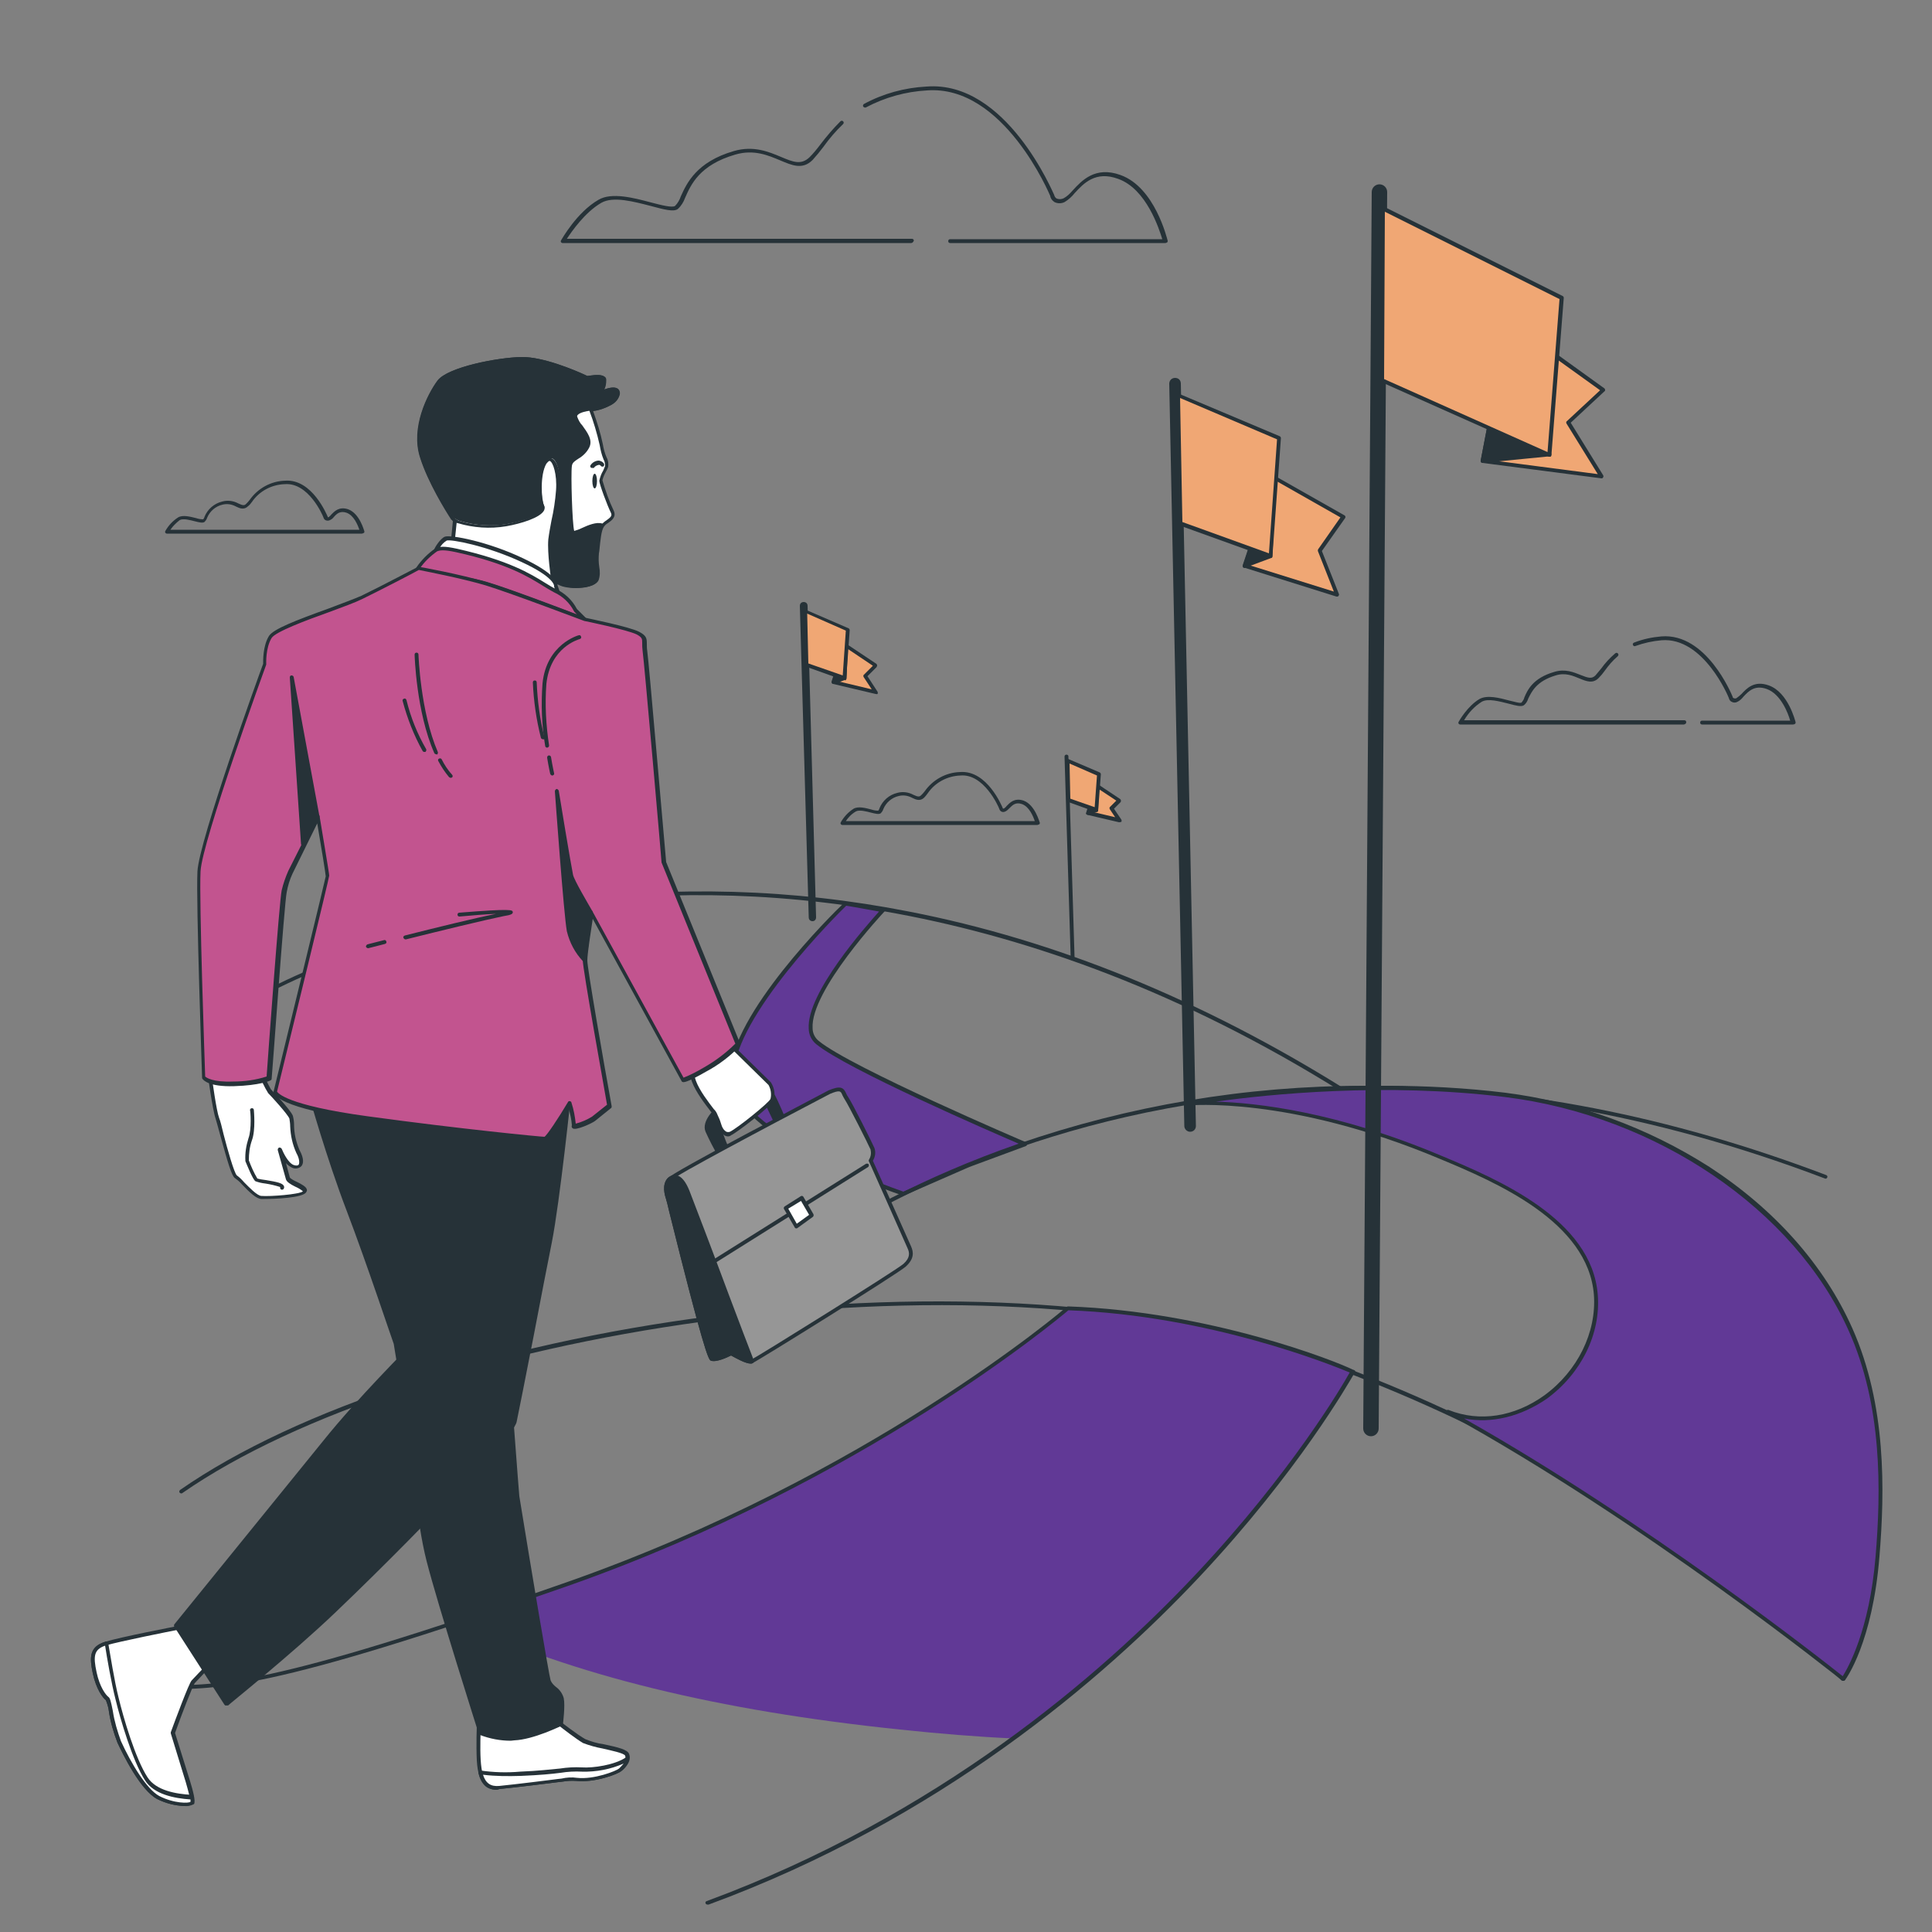 <?xml version="1.0" encoding="UTF-8"?>
<!-- Generator: Adobe Illustrator 25.0.0, SVG Export Plug-In . SVG Version: 6.00 Build 0)  -->
<svg xmlns="http://www.w3.org/2000/svg" xmlns:xlink="http://www.w3.org/1999/xlink" version="1.1" id="Layer_1" x="0px" y="0px" viewBox="0 0 500 500" style="enable-background:new 0 0 500 500;" xml:space="preserve">
<rect x="0" y="0" width="500" height="500" fill="#808080" stroke="none"/>
<style type="text/css">
	.st0{fill:#263238;}
	.st1{fill:#613996;}
	.st2{fill:#F0A774;}
	.st3{fill:#FFFFFF;}
	.st4{fill:#C2548F;}
	.st5{fill:#969696;}
</style>
<g id="freepik--Floor--inject-2">
	<path class="st0" d="M347.6,282.7c-0.1,0-0.2,0-0.3-0.1c-83-51.9-156.2-55-203-48.4c-50.8,7.1-82.3,26.8-82.6,27   c-0.2,0.1-0.5,0.1-0.7-0.1c0,0,0,0,0,0c-0.1-0.2-0.1-0.5,0.2-0.7c0.3-0.2,32-20,83-27.1c30.3-4.2,61-3.3,91,2.6   c38.1,7.4,76,22.9,112.8,45.9c0.2,0.1,0.3,0.4,0.2,0.7c0,0,0,0,0,0C348,282.7,347.8,282.8,347.6,282.7z"></path>
	<path class="st1" d="M211.5,269.8c-8.6-7.1,17-34.3,17-34.3c-11.2-2-9.7-1.6-9.7-1.6S189.7,262,189.4,278s44.4,30.9,44.4,30.9   l16.8-7.4l14.6-5.4C265.2,296.1,220.1,276.8,211.5,269.8z"></path>
	<path class="st0" d="M233.8,309.4h-0.2c-1.8-0.6-45-15.2-44.7-31.4c0.3-15.5,26.5-41.5,29.4-44.2c0.1-0.2,0.1-0.3,0.7-0.3l0,0   c1,0,3.4,0.5,9.6,1.6c0.3,0.1,0.4,0.3,0.4,0.6c0,0.1-0.1,0.2-0.1,0.2c-0.2,0.2-19.2,20.5-18.6,30.2c0,1.3,0.6,2.5,1.6,3.3   c8.4,6.9,53.1,26,53.6,26.2c0.2,0.1,0.3,0.3,0.3,0.5c0,0.2-0.1,0.4-0.3,0.5l-14.6,5.4l-16.7,7.3   C233.9,309.4,233.8,309.4,233.8,309.4z M219,234.4c-2.2,2.1-28.8,28.6-29.1,43.6s40.8,29.3,43.9,30.4l16.6-7.3l13.5-5   c-7.2-3.1-44.8-19.4-52.7-25.9c-1.2-1-1.9-2.5-1.9-4c-0.6-9.2,14.9-26.6,18.2-30.3C221.5,234.8,219.6,234.5,219,234.4L219,234.4z"></path>
	<path class="st0" d="M187.6,339.6c-0.1,0-0.3-0.1-0.4-0.1c-0.2-0.2-0.2-0.5,0-0.7c0,0,0,0,0,0c0.3-0.2,27.5-25.8,76.1-42.7   c28.9-10,59.2-15.1,89.8-15.1h0.7c38.6,0,78.5,7.8,118.8,23.1c0.3,0.1,0.4,0.4,0.3,0.6c-0.1,0.3-0.4,0.4-0.6,0.3   c-91.5-34.8-163.9-23.5-208.6-8c-48.4,16.9-75.5,42.3-75.8,42.5C187.9,339.6,187.8,339.6,187.6,339.6z"></path>
	<path class="st0" d="M477,435c-0.1,0-0.3-0.1-0.4-0.1c-0.5-0.5-52.4-53.4-137.4-83.1c-89.3-31.1-232.8-6.5-292,34.6   c-0.2,0.2-0.5,0.1-0.7-0.1c-0.2-0.2-0.1-0.5,0.1-0.7c30.2-21,81.6-37.8,137.6-45c58.6-7.5,115.2-3.8,155.4,10.2   c85.3,29.8,137.2,82.8,137.8,83.4c0.2,0.2,0.2,0.5,0,0.7c0,0,0,0,0,0C477.3,435,477.1,435,477,435z"></path>
	<path class="st1" d="M146.6,410c-10.5,3.7-19.7,6.9-28,9.6c29.6,13.9,67.1,23.1,114.3,28c10.4,1.1,20.2,1.9,29.3,2.3   c60.2-44,87.8-95,87.8-95c2,0.7-33.5-15-73.7-16.4C276.2,338.6,226,382.1,146.6,410z"></path>
	<path class="st0" d="M183.1,492.9c-0.2,0-0.4-0.1-0.5-0.3c-0.1-0.3,0-0.5,0.3-0.6c0,0,0,0,0,0c59.6-22,101.7-58.1,126.6-84.6   s37.9-48.8,39.8-52.2c-4.3-1.8-36.3-14.8-72.8-16.1c-3.1,2.6-53.2,44.5-129.7,71.4c-77.8,27.3-90.9,27-107.4,26.5   c-2.2-0.1-4.5-0.1-6.9-0.1c-0.3,0-0.5-0.2-0.5-0.5s0.2-0.5,0.5-0.5c2.5,0,4.8,0.1,7,0.1c16.5,0.5,29.5,0.8,107.1-26.5   c78.4-27.5,129-70.9,129.5-71.3c0.1-0.1,0.2-0.1,0.4-0.1c36.6,1.3,69.1,14.1,73.7,16.4h0.1l0,0c0.2,0.1,0.4,0.2,0.4,0.3   c0.1,0.2,0,0.4-0.1,0.5c0,0-0.1,0.1-0.1,0.1c-1.4,2.4-14.4,25.3-40.1,52.7c-24.9,26.5-67.2,62.8-127,84.8L183.1,492.9z"></path>
	<path class="st1" d="M374.7,365.3c18.7,7.6,39.8-10.8,38.3-30.4c-1.5-19-25.2-29.3-40.2-35.6c-39.6-16.6-65.5-13.8-65.5-13.8   s40.2-7.5,82.1-2.3c36.3,4.5,74.1,26.4,89.4,60.7c8.3,18.4,8.6,38.9,7,58.7c-1.8,22.4-8.8,31.7-8.8,31.7S426.4,393.8,374.7,365.3z"></path>
	<path class="st0" d="M477,435c-0.1,0-0.2,0-0.3-0.1c-0.5-0.4-51.1-41-102.2-69.1c-0.2-0.1-0.3-0.4-0.2-0.7c0.1-0.2,0.4-0.3,0.6-0.2   c8,3.2,17,1.8,24.8-3.8c8.6-6.3,13.5-16.3,12.8-26c-1.5-19-25.5-29.2-39.9-35.2c-39-16.4-65-13.8-65.2-13.8c-0.3,0-0.5-0.2-0.5-0.4   c0-0.3,0.1-0.5,0.4-0.6c0.4-0.1,40.8-7.4,82.3-2.3c18.8,2.4,36.8,9,52.8,19.2c16.9,11,29.7,25.4,37,41.8c8.8,19.8,8.4,41.9,7,59   c-1.8,22.3-8.6,31.6-8.9,32C477.3,434.9,477.1,434.9,477,435L477,435z M378.9,367.1c47.3,26.7,93.1,62.8,98,66.7   c1.3-2.1,6.9-11.7,8.5-31c1.4-17,1.8-39-7-58.5c-14-31.3-49.8-55.6-89-60.4c-30.9-3.8-61.2-0.7-74.7,1.2c10.4,0.3,31.3,2.6,58.3,14   c14.6,6.1,39,16.4,40.5,36c0.8,10.1-4.3,20.4-13.2,26.9C393.6,366.6,386,368.5,378.9,367.1L378.9,367.1z"></path>
</g>
<g id="freepik--Flags--inject-2">
	<path class="st0" d="M308,292.9c-0.8,0-1.5-0.7-1.5-1.5l-3.9-192.1c0-0.8,0.6-1.5,1.5-1.5s1.5,0.6,1.5,1.5l3.9,192.1   C309.5,292.2,308.9,292.9,308,292.9C308,292.9,308,292.9,308,292.9L308,292.9z"></path>
	<polygon class="st2" points="329.7,123.7 347.6,133.9 341.5,142.6 346,153.9 322.1,146.4  "></polygon>
	<path class="st0" d="M346,154.4c0,0-0.1,0-0.1,0l-23.9-7.5c-0.1,0-0.2-0.1-0.3-0.2c-0.1-0.1-0.1-0.3,0-0.4l7.6-22.8   c0-0.1,0.2-0.3,0.3-0.3c0.1-0.1,0.3-0.1,0.4,0l18,10.2c0.1,0.1,0.2,0.2,0.2,0.3c0,0.1,0,0.3-0.1,0.4l-6,8.5l4.4,11.1   c0.1,0.2,0,0.4-0.1,0.5C346.3,154.4,346.2,154.4,346,154.4z M322.8,146.1l22.4,7l-4.1-10.4c-0.1-0.2,0-0.3,0-0.5l5.8-8.3l-16.9-9.6   L322.8,146.1z"></path>
	<polygon class="st0" points="328.8,143.9 322.1,146.4 329.7,123.7  "></polygon>
	<path class="st0" d="M322.1,147c-0.3,0-0.5-0.2-0.5-0.5c0-0.1,0-0.1,0-0.2l7.6-22.8c0-0.3,0.3-0.5,0.6-0.4c0.3,0,0.5,0.3,0.4,0.6   l0,0l-0.9,20.3c0,0.2-0.1,0.4-0.3,0.4l-6.7,2.5C322.2,147,322.2,147,322.1,147z M329,127.2l-6.1,18.4l5.4-2L329,127.2z    M328.8,143.9L328.8,143.9z"></path>
	<polygon class="st2" points="304.9,102.4 331,113.5 328.8,143.9 305.5,135.5  "></polygon>
	<path class="st0" d="M328.8,144.4h-0.2l-23.3-8.4c-0.2-0.1-0.3-0.3-0.3-0.5l-0.6-33.2c0-0.2,0.1-0.3,0.2-0.4c0.1-0.1,0.3-0.1,0.5,0   l26.1,11c0.2,0.1,0.3,0.3,0.3,0.5l-2.2,30.5c0,0.2-0.1,0.3-0.2,0.4C329,144.4,328.9,144.4,328.8,144.4z M306,135.1l22.4,8.1   l2.1-29.5l-25.1-10.7L306,135.1z"></path>
	<path class="st0" d="M210.3,238.4c-0.6,0-1-0.4-1-1l-2.3-80.6c0-0.6,0.4-1,1-1s1,0.4,1,1l2.2,80.6   C211.2,238,210.8,238.4,210.3,238.4L210.3,238.4z"></path>
	<polygon class="st2" points="218.8,166.9 226.6,172.1 223.9,174.9 226.7,179.1 215.7,176.5  "></polygon>
	<path class="st0" d="M226.7,179.6h-0.1l-11-2.6c-0.3-0.1-0.4-0.3-0.4-0.6c0,0,0,0,0,0l3.1-9.6c0-0.1,0.2-0.3,0.3-0.3   c0.1,0,0.3,0,0.4,0.1l7.8,5.2c0.2,0.2,0.3,0.5,0.1,0.7c0,0,0,0,0,0.1l-2.4,2.4l2.6,4c0.1,0.2,0.1,0.4,0,0.6   C227,179.6,226.9,179.7,226.7,179.6z M216.4,176.2l9.2,2.2l-2.1-3.2c-0.1-0.2-0.1-0.5,0.1-0.6l2.3-2.3l-6.7-4.5L216.4,176.2z"></path>
	<polygon class="st0" points="218.5,175.5 215.7,176.5 218.8,166.9  "></polygon>
	<path class="st0" d="M215.7,177c-0.1,0-0.2,0-0.3-0.1c-0.1-0.1-0.2-0.3-0.1-0.5l3.1-9.6c0.1-0.2,0.3-0.4,0.6-0.3   c0.2,0,0.4,0.3,0.4,0.5l-0.3,8.5c0,0.2-0.1,0.4-0.3,0.4l-2.8,1.1C215.9,177,215.8,177,215.7,177z M218.2,170.5l-1.7,5.2l1.5-0.6   L218.2,170.5z M218.5,175.5L218.5,175.5z"></path>
	<polygon class="st2" points="208.4,158.1 219.4,162.9 218.5,175.5 208.7,172  "></polygon>
	<path class="st0" d="M218.5,176c-0.1,0-0.1,0-0.2,0l-9.8-3.5c-0.2-0.1-0.3-0.2-0.3-0.4l-0.4-13.9c0-0.2,0.1-0.3,0.2-0.4   c0.1-0.1,0.3-0.1,0.5,0l11.1,4.8c0.2,0.1,0.3,0.3,0.3,0.5l-0.9,12.6c0,0.2-0.1,0.3-0.2,0.4C218.7,176,218.6,176,218.5,176z    M209.2,171.7l8.9,3.1l0.8-11.6l-10-4.4L209.2,171.7z"></path>
	<path class="st0" d="M277.6,248.6c-0.3,0-0.5-0.2-0.5-0.5l-1.6-52.3c0-0.3,0.2-0.5,0.5-0.5c0.3,0,0.5,0.2,0.5,0.4c0,0,0,0,0,0   l1.6,52.3C278.1,248.4,277.9,248.6,277.6,248.6C277.6,248.6,277.6,248.6,277.6,248.6L277.6,248.6z"></path>
	<polygon class="st2" points="283.9,203.3 289.6,207.1 287.6,209.1 289.7,212.3 281.6,210.4  "></polygon>
	<path class="st0" d="M289.7,212.8h-0.1l-8.1-1.9c-0.1,0-0.2-0.1-0.3-0.2c-0.1-0.1-0.1-0.3,0-0.4l2.3-7.1c0.1-0.2,0.2-0.3,0.3-0.3   c0.1,0,0.3,0,0.4,0.1l5.7,3.8c0.1,0.1,0.2,0.2,0.2,0.4c0,0.1,0,0.3-0.1,0.4l-1.7,1.7l1.9,2.8c0.1,0.2,0.1,0.4,0,0.6   C290.1,212.7,289.9,212.8,289.7,212.8z M282.3,210l6.3,1.5l-1.4-2.1c-0.1-0.2-0.1-0.5,0.1-0.6l1.6-1.6l-4.7-3.1L282.3,210z"></path>
	<polygon class="st2" points="283.7,209.6 281.6,210.4 283.9,203.3  "></polygon>
	<path class="st0" d="M281.6,210.9c-0.1,0-0.3-0.1-0.4-0.1c-0.1-0.1-0.2-0.3-0.1-0.5l2.3-7.1c0-0.3,0.3-0.5,0.6-0.4   c0.3,0,0.5,0.3,0.4,0.6l0,0l-0.2,6.3c0,0.2-0.1,0.4-0.3,0.4l-2.1,0.8L281.6,210.9z M283.7,209.6L283.7,209.6z M283.3,206.9   l-0.9,2.6l0.8-0.3L283.3,206.9z"></path>
	<polygon class="st2" points="276.2,196.8 284.4,200.3 283.7,209.6 276.5,207  "></polygon>
	<path class="st0" d="M283.7,210.1h-0.2l-7.2-2.6c-0.2-0.1-0.3-0.3-0.3-0.5l-0.3-10.2c0-0.2,0.1-0.3,0.2-0.4c0.1-0.1,0.3-0.1,0.5,0   l8.2,3.5c0.2,0.1,0.3,0.3,0.3,0.5l-0.7,9.3c0,0.2-0.1,0.3-0.2,0.4C283.9,210.1,283.8,210.1,283.7,210.1z M277,206.7l6.3,2.2   l0.6-8.2l-7.1-3.1L277,206.7z"></path>
	<path class="st0" d="M354.8,371.7L354.8,371.7c-1.1,0-2-0.9-2-2l2.2-320c0-1.1,0.9-2,2-2l0,0c1.1,0,2,0.9,2,2l-2.2,320   C356.8,370.8,355.9,371.7,354.8,371.7z"></path>
	<polygon class="st2" points="390.6,83.4 414.9,100.9 405.8,109.3 414.5,123.3 383.7,119.3  "></polygon>
	<path class="st0" d="M414.5,123.8L414.5,123.8l-30.9-4c-0.1,0-0.3-0.1-0.3-0.2c-0.1-0.1-0.1-0.3-0.1-0.4l6.9-35.9   c0-0.2,0.2-0.3,0.3-0.4c0.2-0.1,0.3,0,0.5,0.1l24.3,17.5c0.1,0.1,0.2,0.2,0.2,0.4c0,0.2,0,0.3-0.2,0.4l-8.7,8.1l8.4,13.6   c0.1,0.2,0.1,0.4,0,0.5C414.8,123.7,414.7,123.8,414.5,123.8z M384.3,118.9l29.2,3.8l-8.1-13.1c-0.1-0.2-0.1-0.5,0.1-0.6l8.6-8   l-23.1-16.6L384.3,118.9z"></path>
	<polygon class="st0" points="401,117.7 383.7,119.3 390.6,83.4  "></polygon>
	<path class="st0" d="M383.7,119.8c-0.1,0-0.3-0.1-0.4-0.2c-0.1-0.1-0.1-0.3-0.1-0.4l6.9-35.9c0-0.2,0.2-0.4,0.5-0.4   c0.2,0,0.4,0.1,0.5,0.3l10.4,34.3c0,0.1,0,0.3-0.1,0.4c-0.1,0.1-0.2,0.2-0.4,0.2L383.7,119.8L383.7,119.8z M390.7,85.5l-6.4,33.2   l16-1.5L390.7,85.5z"></path>
	<polygon class="st2" points="358,53.9 404.2,77.1 401,117.7 357.7,98.5  "></polygon>
	<path class="st0" d="M401,118.2c-0.1,0-0.1,0-0.2,0l-43.3-19.3c-0.2-0.1-0.3-0.3-0.3-0.5l0.3-44.5c0-0.2,0.1-0.3,0.2-0.4   c0.1-0.1,0.3-0.1,0.5,0l46.2,23.1c0.2,0.1,0.3,0.3,0.3,0.5l-3.2,40.7c0,0.2-0.1,0.3-0.2,0.4C401.1,118.2,401.1,118.2,401,118.2z    M358.2,98.1l42.3,18.9l3.1-39.6l-45.2-22.6L358.2,98.1z"></path>
</g>
<g id="freepik--Clouds--inject-2">
	<path class="st0" d="M235.8,62.9h-90.2c-0.2,0-0.3-0.1-0.4-0.2c-0.1-0.2-0.1-0.3,0-0.5c0.2-0.3,4.1-7.3,9.7-10.5   c3.4-2,9.1-0.5,13.6,0.7c2.7,0.7,5.4,1.4,6.2,0.9c0.7-0.7,1.2-1.6,1.5-2.5c1.5-3.3,4-8.9,13.7-11.7c5.1-1.5,9.1,0.2,12.2,1.5   s5.2,2.2,7.4,0.1c1-1,1.9-2.1,2.8-3.3c1.6-2.1,3.3-4.1,5.2-6c0.2-0.2,0.5-0.2,0.7,0c0.2,0.2,0.2,0.5,0,0.7   c-1.9,1.8-3.6,3.8-5.1,5.9c-0.9,1.2-1.8,2.3-2.8,3.4c-2.6,2.6-5.3,1.4-8.4,0.1s-6.8-2.9-11.6-1.5c-9.3,2.7-11.5,7.8-13,11.2   c-0.4,1.1-1,2.1-1.9,2.9c-1.1,0.8-3.6,0.1-7-0.8c-4.3-1.1-9.7-2.6-12.8-0.8c-4.3,2.5-7.7,7.5-8.9,9.3h89.3c0.3,0,0.5,0.2,0.5,0.5   C236.3,62.7,236.1,62.9,235.8,62.9C235.8,62.9,235.8,62.9,235.8,62.9z"></path>
	<path class="st0" d="M301.5,62.9h-55.6c-0.3,0-0.5-0.2-0.5-0.5s0.2-0.5,0.5-0.5h54.9c-0.8-2.6-4.1-13-11.4-15.6   c-5.9-2.2-9,1.2-11.3,3.7c-0.7,0.9-1.6,1.7-2.6,2.3c-0.8,0.4-1.8,0.4-2.6,0c-0.6-0.4-1-0.9-1.1-1.6c-0.1-0.2-12-28.8-31.9-27.3   c-5.5,0.3-10.9,1.8-15.8,4.4c-0.2,0.1-0.5,0-0.7-0.2c-0.1-0.2-0.1-0.5,0.2-0.7c0,0,0,0,0,0c5-2.7,10.5-4.2,16.2-4.5   c20.7-1.6,32.8,27.7,33,28c0.1,0.4,0.3,0.8,0.7,1c0.6,0.2,1.2,0.2,1.8-0.1c0.9-0.5,1.6-1.2,2.3-2c2.3-2.5,5.8-6.4,12.4-4   c8.9,3.2,12,16.4,12.2,17c0,0.1,0,0.3-0.1,0.4C301.8,62.9,301.7,62.9,301.5,62.9z"></path>
	<path class="st0" d="M435.8,187.5h-57.9c-0.2,0-0.3-0.1-0.4-0.2c-0.1-0.2-0.1-0.3,0-0.5c0.1-0.2,2.3-4.1,5.4-5.9   c2-1.1,5.1-0.3,7.7,0.4c1.3,0.3,2.9,0.8,3.2,0.5c0.3-0.4,0.6-0.8,0.7-1.3c0.8-1.9,2.2-5,7.7-6.6c2.9-0.9,5.1,0.1,6.9,0.8   s2.8,1.1,3.8,0.1c0.5-0.6,1-1.2,1.5-1.8c1-1.4,2.2-2.7,3.6-3.9c0.2-0.2,0.5-0.2,0.7,0c0.2,0.2,0.2,0.5,0,0.7c0,0,0,0,0,0   c-1.3,1.1-2.4,2.4-3.4,3.8c-0.5,0.7-1,1.3-1.6,1.9c-1.5,1.5-3.2,0.8-4.9,0.1s-3.7-1.6-6.2-0.8c-5,1.5-6.2,4.2-7.1,6   c-0.2,0.7-0.6,1.3-1.1,1.7c-0.7,0.5-2.1,0.1-4-0.4c-2.4-0.6-5.3-1.4-6.9-0.5c-1.9,1.2-3.4,2.8-4.6,4.8h57c0.3,0,0.5,0.2,0.5,0.5   S436.2,187.4,435.8,187.5L435.8,187.5z"></path>
	<path class="st0" d="M464,187.5h-23.5c-0.3,0-0.5-0.2-0.5-0.5s0.2-0.5,0.5-0.5h22.8c-0.5-1.8-2.4-6.9-6.1-8.2c-3.1-1.1-4.7,0.6-6,2   c-0.4,0.5-0.9,1-1.5,1.3c-0.5,0.3-1.1,0.3-1.6,0c-0.4-0.2-0.6-0.6-0.7-1c0-0.1-6.5-15.8-17.4-14.9c-2.3,0.2-4.6,0.7-6.8,1.5   c-0.2,0.1-0.5,0-0.6-0.3c0,0,0,0,0,0c-0.1-0.2,0-0.5,0.3-0.6c0,0,0,0,0,0c2.3-0.9,4.7-1.4,7.1-1.6c11.6-0.9,18.1,14.9,18.4,15.6   c0,0.2,0.1,0.3,0.3,0.4c0.3,0.1,0.6,0.1,0.8-0.1c0.4-0.3,0.8-0.6,1.2-1c1.3-1.4,3.3-3.6,7.1-2.2c5,1.8,6.8,9.2,6.9,9.5   c0,0.1,0,0.3-0.1,0.4C464.3,187.5,464.1,187.5,464,187.5z"></path>
	<path class="st0" d="M268.5,213.5H218c-0.2,0-0.3-0.1-0.4-0.2c-0.1-0.2-0.1-0.3,0-0.5c0.8-1.4,1.9-2.6,3.3-3.5   c1.2-0.7,3.1-0.2,4.6,0.2c0.6,0.2,1.2,0.3,1.8,0.3c0.1-0.2,0.3-0.4,0.3-0.6c0.8-2,2.5-3.5,4.6-4c1.4-0.4,2.9-0.2,4.2,0.5   c1.1,0.5,1.5,0.6,2,0.1c0.3-0.3,0.6-0.6,0.9-1c2.1-3,5.5-4.9,9.2-5c7-0.5,10.8,8.9,11,9.3v0.1c0.1,0.1,0.2,0.1,0.4,0   c0.2-0.2,0.4-0.3,0.6-0.6c0.8-0.8,2-2.2,4.4-1.4c3,1.1,4.1,5.6,4.2,5.7c0,0.2,0,0.3-0.1,0.4C268.7,213.4,268.6,213.5,268.5,213.5z    M218.9,212.5h48.9c-0.4-1.2-1.4-3.7-3.3-4.4c-1.7-0.6-2.5,0.3-3.3,1.1c-0.3,0.3-0.6,0.6-1,0.8c-0.4,0.2-0.8,0.2-1.1,0   c-0.3-0.2-0.4-0.4-0.5-0.7c-0.2-0.6-4-9.1-10-8.6c-3.4,0.1-6.6,1.8-8.5,4.6c-0.3,0.4-0.6,0.8-0.9,1.1c-1,1-2.1,0.6-3.1,0.1   c-1.1-0.6-2.3-0.8-3.5-0.5c-1.8,0.4-3.3,1.7-4,3.4c-0.1,0.4-0.4,0.8-0.7,1.1c-0.5,0.3-1.3,0.1-2.5-0.2s-3-0.8-3.9-0.3   C220.3,210.7,219.5,211.6,218.9,212.5z"></path>
	<path class="st0" d="M93.7,138.1H43.2c-0.2,0-0.3-0.1-0.4-0.2c-0.1-0.2-0.1-0.3,0-0.5c0.8-1.4,1.9-2.6,3.3-3.5   c1.2-0.7,3.1-0.2,4.7,0.2c0.6,0.2,1.2,0.3,1.8,0.3c0.1-0.2,0.3-0.4,0.3-0.6c0.8-2,2.5-3.5,4.6-4c1.4-0.4,2.9-0.2,4.2,0.5   c1.1,0.5,1.5,0.6,2,0.1c0.3-0.3,0.6-0.6,0.9-1c2.1-3,5.5-4.9,9.2-5c7-0.5,10.8,8.9,11,9.3c0,0,0,0.1,0,0.1c0.1,0.1,0.2,0.1,0.3,0   c0.2-0.2,0.4-0.3,0.6-0.6c0.8-0.8,2-2.2,4.4-1.4c3,1.1,4.1,5.5,4.2,5.7c0,0.2,0,0.3-0.1,0.4C93.9,138,93.8,138.1,93.7,138.1z    M44.1,137.1H93c-0.4-1.2-1.4-3.7-3.3-4.4c-1.7-0.6-2.6,0.3-3.3,1.1c-0.3,0.4-0.6,0.6-1,0.8c-0.4,0.2-0.8,0.2-1.2,0   c-0.3-0.2-0.4-0.4-0.5-0.7c-0.2-0.6-3.9-9.1-10-8.6c-3.4,0.1-6.6,1.8-8.5,4.6c-0.3,0.4-0.6,0.8-1,1.1c-1,1-2.1,0.6-3.1,0.1   c-1.1-0.6-2.3-0.8-3.5-0.5c-1.8,0.4-3.3,1.7-4,3.4c-0.1,0.4-0.4,0.8-0.7,1.1c-0.5,0.3-1.3,0.1-2.5-0.2s-3-0.8-3.9-0.3   C45.5,135.4,44.7,136.2,44.1,137.1z"></path>
</g>
<g id="freepik--Character--inject-2">
	<path class="st3" d="M152.8,106c1.1,3,2.1,6,2.7,9.1c0.4,3.1,1.7,4.8,1.4,5.7s-1.5,3-1.5,3.7c0.8,2.7,1.8,5.4,2.9,8   c0.9,1.9-1.7,2.5-2.5,3.6s-1,3.8-1.4,7.1s0.7,5.1-0.1,6.9s-5.9,1.9-8.1,1.4c-1.2-0.3-2.3-0.8-3.2-1.6l-0.7,2.9   c-3.4-2.6-7-4.8-10.8-6.6c-4.7-1.9-9.6-3.5-14.5-4.8l0.6-6.4c0,0-6.1-9-8.4-16.6s1.9-16.1,4.4-19.4s15-5.8,21.3-5.9   s16.6,4.8,17,4.9s4.3-0.9,4.4,0.6c0,1.2-0.4,2.4-0.9,3.4c0,0,4.9-2.3,4.4,0.3S153.8,106.3,152.8,106z"></path>
	<path class="st0" d="M142.4,153.1c-0.1,0-0.2,0-0.3-0.1c-3.3-2.6-6.9-4.8-10.7-6.6c-4.7-1.9-9.5-3.5-14.4-4.8   c-0.2-0.1-0.4-0.3-0.4-0.5l0.6-6.2c-0.8-1.2-6.2-9.5-8.4-16.5c-2.5-7.7,1.9-16.4,4.5-19.9s15.6-6,21.7-6.1   c5.5-0.1,13.8,3.4,16.4,4.6c0.4,0.2,0.6,0.3,0.7,0.3l0.7-0.1c1.5-0.2,2.9-0.3,3.7,0.3c0.3,0.2,0.4,0.5,0.4,0.8   c0,0.9-0.1,1.7-0.5,2.5c1.1-0.4,2.7-0.8,3.5-0.2c0.5,0.4,0.6,1,0.5,1.5c-0.3,1.2-1.1,2.1-2.2,2.7c-1.5,0.8-3.1,1.4-4.7,1.6   c1,2.8,1.9,5.6,2.5,8.5c0.2,1.2,0.5,2.4,1,3.5c0.4,0.7,0.5,1.6,0.4,2.4c-0.1,0.3-0.3,0.8-0.6,1.3c-0.4,0.7-0.7,1.4-0.9,2.2   c0.8,2.7,1.7,5.3,2.9,7.8c0.8,1.7-0.5,2.6-1.5,3.3c-0.4,0.2-0.7,0.5-1,0.9c-0.7,1-0.9,3.4-1.2,6.3l-0.1,0.6   c-0.1,1.2-0.1,2.4,0.1,3.6c0.2,1.1,0.2,2.3-0.2,3.4c-1,2.1-6.6,2.2-8.7,1.6c-1-0.2-1.9-0.7-2.8-1.2l-0.5,2.1c0,0.2-0.2,0.3-0.3,0.4   C142.5,153.1,142.5,153.1,142.4,153.1z M117.6,140.9c4.8,1.3,9.5,2.9,14.2,4.7c3.7,1.7,7.1,3.8,10.3,6.2l0.5-2.1   c0-0.2,0.2-0.3,0.4-0.4c0.2,0,0.4,0,0.5,0.1c0.9,0.7,1.9,1.2,3,1.5c2.2,0.6,6.9,0.2,7.5-1.1c0.3-0.9,0.4-1.9,0.2-2.8   c-0.2-1.3-0.2-2.6-0.1-3.9l0.1-0.6c0.3-3.2,0.6-5.6,1.4-6.7c0.4-0.4,0.8-0.8,1.3-1.1c1.1-0.8,1.6-1.2,1.2-2c-0.9-1.8-3-7.4-3-8.3   c0.2-0.9,0.5-1.8,1-2.6c0.2-0.5,0.4-0.9,0.5-1.2c0-0.6-0.1-1.2-0.4-1.7c-0.5-1.2-0.8-2.5-1-3.7c-0.7-3.1-1.6-6.1-2.7-9   c-0.1-0.2,0-0.4,0.1-0.5c0.1-0.1,0.3-0.2,0.5-0.1c1.7,0,3.3-0.5,4.8-1.4c0.8-0.4,1.5-1.1,1.8-2c0.1-0.3,0-0.5-0.1-0.6   c-0.5-0.4-2.3,0.1-3.7,0.8c-0.2,0.1-0.5,0-0.7-0.2c-0.1-0.1-0.1-0.3,0-0.4c0.5-1,0.8-2.1,0.9-3.2c0-0.1,0-0.1-0.1-0.1   c-0.5-0.4-2.1-0.2-2.9,0c-0.4,0.1-0.7,0.1-1.1,0.1c-0.3-0.1-0.6-0.2-0.9-0.4c-2.6-1.2-10.7-4.7-16-4.5c-6.6,0.1-18.7,2.7-21,5.7   c-2,2.7-6.8,11.3-4.4,19c2.4,7.3,8.4,16.3,8.4,16.4c0.1,0.1,0.1,0.2,0.1,0.3L117.6,140.9z"></path>
	<ellipse class="st0" cx="153.9" cy="124.5" rx="0.6" ry="1.9"></ellipse>
	<path class="st0" d="M153.2,121.1c-0.1,0-0.2,0-0.3-0.1c-0.2-0.2-0.2-0.5,0-0.7c0,0,0,0,0,0c0.5-0.7,1.3-1.1,2.1-1.1   c0.5,0.1,1,0.3,1.3,0.8c0.1,0.2,0.1,0.5-0.1,0.7c-0.2,0.1-0.5,0.1-0.7-0.1c-0.1-0.2-0.3-0.3-0.5-0.3c-0.5,0.1-1,0.3-1.3,0.8   C153.5,121.1,153.4,121.1,153.2,121.1z"></path>
	<path class="st0" d="M154.4,150c0.8-1.7-0.2-3.5,0.1-6.9s0.6-5.9,1.4-7.1c-2.3-0.8-7,2.6-7.5,1.8s-1-15.1-0.7-17.2s3.3-2.2,4.6-4.9   s-3-5.8-3.2-7.7s3.8-2.2,3.8-2.2c1,0.3,6.7-1.1,7.2-3.8s-4.4-0.3-4.4-0.3c0.6-1.1,0.9-2.2,0.9-3.4c-0.1-1.5-4-0.5-4.4-0.6   s-10.6-5-17-4.9s-18.8,2.6-21.3,5.9s-6.8,11.9-4.4,19.4c2,6.4,6.7,13.9,8.1,16c0.4,0.3,0.8,0.5,1.3,0.7c4,1.2,8.3,1.5,12.4,0.8   c5.7-1,10.3-3.1,9.5-4.7s-1.3-8.2,0.6-11.3s3.9,1.6,3.4,7.2c-0.5,5.6-1.7,9.1-2.1,12.7s0.7,10.2,0.7,10.2c0.9,0.8,2,1.3,3.2,1.6   C148.4,152,153.6,151.7,154.4,150z"></path>
	<path class="st0" d="M149,152.2c-1,0-1.9-0.1-2.9-0.3c-1.3-0.3-2.4-0.9-3.4-1.7c-0.1-0.1-0.1-0.2-0.1-0.3c0-0.3-1-6.7-0.7-10.3   c0.2-1.6,0.5-3.2,0.8-4.8c0.6-2.6,1-5.3,1.2-7.9c0.3-4.2-0.8-7.3-1.6-7.6c-0.3-0.1-0.7,0.5-0.9,0.7c-1.7,2.9-1.3,9.3-0.6,10.8   c0.2,0.4,0.2,0.9,0,1.3c-1,1.9-5.9,3.4-9.8,4.1c-4.2,0.7-8.5,0.4-12.5-0.8h-0.1c-0.5-0.2-1-0.4-1.4-0.8c-0.1,0-0.1-0.1-0.2-0.1   c-1.4-2.1-6.1-9.7-8.1-16.1c-2.5-7.7,1.9-16.4,4.5-19.9s15.6-6,21.7-6.1c5.6-0.1,13.8,3.4,16.4,4.6c0.4,0.2,0.6,0.3,0.7,0.3   l0.7-0.1c1.5-0.2,2.9-0.3,3.7,0.3c0.3,0.2,0.4,0.5,0.4,0.8c0,0.9-0.1,1.7-0.5,2.5c1.1-0.4,2.7-0.8,3.5-0.2c0.5,0.4,0.6,1,0.5,1.5   c-0.3,1.2-1.1,2.1-2.2,2.7c-1.8,1.1-4.5,1.7-5.5,1.5c-0.7,0.1-2.5,0.4-3.1,1.1c-0.1,0.1-0.2,0.3-0.1,0.5c0.3,0.8,0.7,1.6,1.3,2.2   c1.2,1.7,2.8,3.7,1.8,5.7c-0.6,1.2-1.6,2.2-2.8,2.9c-0.9,0.6-1.6,1-1.7,1.9c-0.3,2.2,0.1,15.1,0.6,16.8c0.7-0.2,1.3-0.4,1.9-0.7   c1.7-0.8,3.9-1.7,5.4-1.2c0.2,0.1,0.3,0.2,0.3,0.3c0,0.1,0,0.3-0.1,0.4c-0.7,1-0.9,3.4-1.2,6.3l-0.1,0.6c-0.1,1.2-0.1,2.4,0.1,3.6   c0.2,1.1,0.2,2.3-0.2,3.4l0,0C154.2,151.7,151.4,152.2,149,152.2z M143.5,149.5c0.8,0.7,1.8,1.1,2.9,1.4c2.2,0.6,6.9,0.2,7.5-1.1   l0,0c0.3-0.9,0.4-1.9,0.2-2.8c-0.2-1.3-0.2-2.6-0.1-3.9l0.1-0.6c0.1-2.1,0.4-4.1,1-6.1c-1.4,0.2-2.8,0.6-4,1.3   c-1.6,0.7-2.6,1.2-3.1,0.5c-0.8-1-1.1-15.7-0.8-17.6c0.2-1.3,1.2-2,2.2-2.6c1-0.6,1.9-1.4,2.4-2.4c0.7-1.5-0.6-3.2-1.7-4.7   c-0.7-0.8-1.2-1.7-1.5-2.7c-0.1-0.4,0.1-0.9,0.4-1.2c1-1.2,3.6-1.4,3.9-1.5c0.1,0,0.1,0,0.2,0c1.7,0,3.3-0.5,4.8-1.4   c0.8-0.4,1.5-1.1,1.8-2c0.1-0.3,0-0.5-0.1-0.6c-0.5-0.4-2.3,0.1-3.7,0.8c-0.2,0.1-0.5,0-0.7-0.2c-0.1-0.1-0.1-0.3,0-0.4   c0.5-1,0.8-2.1,0.9-3.2c0-0.1,0-0.1-0.1-0.1c-0.5-0.4-2.1-0.2-2.9,0c-0.4,0.1-0.7,0.1-1.1,0.1c-0.3-0.1-0.6-0.2-0.8-0.3   c-2.6-1.2-10.7-4.7-16-4.5c-6.6,0.1-18.7,2.7-21,5.7c-2,2.7-6.8,11.3-4.4,19c2,6.2,6.5,13.5,8,15.8c0.3,0.2,0.6,0.4,1,0.6h0.1   c3.9,1.2,8.1,1.4,12.1,0.8c5.2-0.9,8.6-2.6,9.1-3.6c0.1-0.1,0.1-0.3,0-0.4c-0.8-1.6-1.4-8.5,0.6-11.8c0.8-1.3,1.6-1.3,2-1.2   c1.6,0.5,2.7,4.4,2.3,8.7c-0.2,2.7-0.7,5.4-1.3,8c-0.3,1.5-0.6,3.1-0.8,4.6C142.7,143,143,146.3,143.5,149.5L143.5,149.5z    M154.3,150L154.3,150z"></path>
	<path class="st3" d="M143.9,151.6c0,0,0.5-2.3-8.6-6.6s-18.7-6.1-19.9-5.6s-2.5,3-2.5,3c6.1,1.1,12,3,17.6,5.6   c7.9,4,14.7,7.5,14.7,7.5L143.9,151.6z"></path>
	<path class="st0" d="M145.1,156c-0.1,0-0.2,0-0.2,0c-0.1,0-6.9-3.6-14.7-7.6c-5.5-2.6-11.4-4.5-17.4-5.5c-0.2,0-0.3-0.1-0.4-0.3   c-0.1-0.1-0.1-0.3,0-0.5c0.1-0.3,1.4-2.6,2.7-3.2c1.5-0.6,11.3,1.3,20.3,5.6c8.2,3.9,8.9,6.3,8.9,7l1.3,3.8c0.1,0.2,0,0.4-0.1,0.5   C145.4,156,145.3,156,145.1,156z M113.7,142c5.9,1.1,11.6,2.9,17,5.5c6,3,11.4,5.8,13.6,7l-0.9-2.7c0-0.1,0-0.2,0-0.2   c0-0.1-0.1-2.3-8.3-6.1c-9.2-4.3-18.5-6-19.5-5.6C114.8,140.4,114.1,141.1,113.7,142z"></path>
	<path class="st4" d="M148.9,158c-1.1-2.3-3-4-5.3-5.1c-4.2-2.1-8.5-6.6-25.5-10.4c-3.2-0.7-4.3-0.5-5.2-0.1   c-1.8,1.3-3.4,2.8-4.7,4.7l-1.2,1.8c0,0,11.1-0.1,18.7,2.2s25.5,9.2,25.5,9.2L148.9,158z"></path>
	<path class="st0" d="M151.3,160.8c-0.1,0-0.1,0-0.2,0c-0.2-0.1-17.9-6.9-25.5-9.2s-18.5-2.2-18.6-2.2c-0.2,0-0.3-0.1-0.4-0.3   c-0.1-0.2-0.1-0.4,0-0.5l1.2-1.8c1.3-1.9,3-3.6,4.9-4.9c1.1-0.5,2.3-0.6,5.5,0.1c13.4,3,19.1,6.5,22.8,8.8c1,0.6,1.9,1.2,2.8,1.6   c2.4,1.1,4.3,2.9,5.5,5.2l2.3,2.3c0.2,0.2,0.2,0.4,0.1,0.6C151.6,160.7,151.4,160.8,151.3,160.8z M108,148.4c2.8,0,11.6,0.3,18,2.2   c6,1.8,18.3,6.5,23.3,8.4l-0.7-0.7c0-0.1-0.1-0.1-0.1-0.2c-1.1-2.1-2.9-3.8-5.1-4.8c-0.9-0.5-1.8-1-2.9-1.7   c-3.7-2.3-9.3-5.8-22.5-8.7c-3.2-0.7-4.2-0.5-4.9-0.2c-1.7,1.2-3.3,2.7-4.5,4.5L108,148.4z"></path>
	<path class="st0" d="M186,286.7c0,0-4,3.4-2.9,6c1,2.2,2.1,4.4,3.4,6.5l1.7-1.9c0,0-2.3-5.2-1.9-6s11.5-7.2,11.5-7.2l3.2,6.8   l1.7-1.4c0,0-2.8-7.1-3.9-7.7S188.7,283.6,186,286.7z"></path>
	<path class="st0" d="M186.4,299.6L186.4,299.6c-0.2,0-0.3-0.1-0.4-0.2c-1.3-2.1-2.4-4.3-3.4-6.5c-1.2-2.8,2.6-6.2,3-6.5   c2.9-3.2,12.2-5.8,13.5-5c1.1,0.6,3.4,6.2,4.1,7.9c0.1,0.2,0,0.4-0.1,0.6l-1.7,1.4c-0.2,0.2-0.5,0.1-0.7-0.1c0,0,0-0.1-0.1-0.1   l-3-6.3c-5.1,3-10.5,6.3-10.9,6.8c-0.1,0.5,0.9,3.2,1.9,5.5c0.1,0.2,0,0.4-0.1,0.5l-1.7,1.9C186.7,299.6,186.6,299.6,186.4,299.6z    M198.3,282.1c-1.8,0-9.5,2.1-12,4.9v0c-1,0.9-3.6,3.6-2.8,5.4c0.9,2,1.9,3.9,3,5.8l1-1.1c-1.1-2.4-2.2-5.4-1.7-6.2   s8.4-5.4,11.7-7.4c0.1-0.1,0.3-0.1,0.4,0c0.1,0,0.2,0.1,0.3,0.3l2.9,6.2l0.9-0.8c-1.3-3.2-2.9-6.8-3.5-7.1   C198.5,282.1,198.4,282.1,198.3,282.1z M186,286.7L186,286.7z"></path>
	<path class="st3" d="M188.4,269.9l10.8,10.6c0.8,1.2,1,2.7,0.6,4.1c-0.5,1.2-9.1,8-10.8,8.8s-2.6-1.5-2.8-2.2s-0.9-2.3-1.1-2.8   s-4.3-5.1-5.5-8.6c-0.6-1.6-1.1-3.2-1.4-4.9L188.4,269.9z"></path>
	<path class="st0" d="M188.4,294.1c-0.3,0-0.6-0.1-0.8-0.2c-0.9-0.6-1.5-1.5-1.8-2.5c-0.1-0.3-0.4-1.2-0.7-1.8   c-0.2-0.4-0.3-0.8-0.4-1s-0.4-0.6-0.8-1c-1.3-1.7-3.8-4.9-4.8-7.6c-0.6-1.6-1.1-3.3-1.4-5c0-0.2,0.1-0.4,0.3-0.5l10.1-5.1   c0.2-0.1,0.4-0.1,0.6,0.1c0,0,10.2,10,10.8,10.6c0.9,1.4,1.2,3.1,0.7,4.7c-0.6,1.5-9.6,8.4-11,9C189,294,188.7,294.1,188.4,294.1z    M178.8,275.2c0.3,1.5,0.8,3,1.3,4.5c0.9,2.5,3.3,5.6,4.6,7.3c0.4,0.4,0.7,0.8,0.9,1.3c0.1,0.2,0.2,0.5,0.4,0.9   c0.3,0.6,0.5,1.3,0.7,1.9c0.2,0.7,0.6,1.4,1.3,1.8c0.3,0.1,0.6,0.1,0.9,0c1.9-0.9,10.1-7.5,10.5-8.5c0.3-1.2,0.1-2.5-0.5-3.6   l-10.6-10.4L178.8,275.2z"></path>
	<path class="st3" d="M67.1,277c0.8,1.8,1.6,3.6,2.6,5.3c0.5,0.5,5.1,5.5,5.6,6.7s0,5.6,1.8,8.8s0.6,4.5-1.3,3.9s-3.4-4.5-3.4-4.5   s1.8,6.4,2.1,7.5s5.1,2.4,4.3,3.5s-9.3,1.6-11.2,1.5s-5.5-4.7-6.6-5.3s-4-12.8-4.8-15.1s-2.1-12-2.1-12L67.1,277z"></path>
	<path class="st0" d="M68.4,310.3h-0.8c-1.3-0.1-3-1.7-5-3.8c-0.5-0.6-1.1-1.1-1.8-1.6c-0.8-0.5-1.8-3.8-3.8-11.1   c-0.5-1.9-1-3.6-1.2-4.3c-0.8-2.3-2.1-11.7-2.1-12.1c0-0.1,0-0.3,0.1-0.4c0.1-0.1,0.2-0.2,0.4-0.2l13-0.3c0.2,0,0.4,0.1,0.5,0.3   c0.7,1.8,1.5,3.5,2.4,5.1c0,0,5.2,5.4,5.7,6.9c0.2,0.8,0.3,1.5,0.3,2.3c0,2.2,0.5,4.4,1.4,6.5c1.3,2.4,1,3.6,0.5,4.2   c-0.6,0.6-1.6,0.8-2.4,0.4c-0.6-0.3-1.2-0.7-1.6-1.2c0.4,1.6,0.9,3.2,1,3.7c0.1,0.3,1.2,0.9,1.9,1.2c1.2,0.6,2.3,1.2,2.5,1.9   c0.1,0.3,0,0.5-0.2,0.8C78.3,310,71.1,310.3,68.4,310.3z M54.7,277.9c0.3,2.1,1.3,9.5,2,11.4c0.3,0.7,0.7,2.3,1.2,4.4   c0.9,3.5,2.7,9.9,3.4,10.5c0.7,0.5,1.3,1.1,1.9,1.8c1.3,1.3,3.3,3.4,4.4,3.5c2.3,0.2,10.1-0.4,10.8-1.2c-0.6-0.5-1.3-0.9-2-1.2   c-1.2-0.6-2.2-1.2-2.4-1.9c-0.3-1.1-2.1-7.5-2.1-7.5c-0.1-0.3,0.1-0.6,0.3-0.7s0.6,0.1,0.7,0.3c0.4,1,1.7,3.7,3.1,4.2   c0.6,0.2,1.1,0.2,1.3-0.1s0.3-1.4-0.6-3c-1-2.2-1.5-4.5-1.6-6.9c0-0.7-0.1-1.3-0.2-2c-0.4-1.1-4.7-5.8-5.5-6.6   c-1-1.6-1.8-3.4-2.5-5.1L54.7,277.9z"></path>
	<path class="st0" d="M73,307.9c-0.3,0-0.5-0.2-0.5-0.5c0-0.1,0-0.1,0-0.2c-1.2-0.4-2.5-0.7-3.8-0.9c-0.9-0.1-1.8-0.3-2.6-0.6   c-0.7-0.5-2-3.8-2.6-5.2c0-0.1,0-0.1,0-0.2c-0.1-1.9,0.2-3.8,0.8-5.7c0.9-2.4,0.5-7.3,0.4-7.3c0-0.3,0.2-0.5,0.5-0.5   c0.3,0,0.5,0.2,0.5,0.5c0,0.2,0.5,5.1-0.5,7.8c-0.6,1.7-0.8,3.4-0.8,5.2c0.6,1.6,1.3,3.2,2.2,4.7c0.7,0.2,1.4,0.3,2.2,0.4   c3,0.5,4.4,0.8,4.7,1.6c0.1,0.3,0,0.6-0.2,0.8C73.3,307.8,73.1,307.9,73,307.9z M72.7,307.3L72.7,307.3z"></path>
	<path class="st3" d="M145.1,446.3c0,0,4.2,3.2,6.1,4.4s10.5,2,11.1,3.6s-0.9,3.1-1.7,3.8s-6.8,3-11.3,2.5c-1.6-0.1-3.2,0.1-4.8,0.4   c-1.4,0.2-11.1,1.4-15.2,1.8s-5.2-3-5.3-7.1s0-8.9,0-8.9l16.6-2.4L145.1,446.3z"></path>
	<path class="st0" d="M128.6,463.2c-1.1,0-2.2-0.3-3-1c-1.3-1.2-2-3.2-2.2-6.6c-0.2-4.1,0-8.9,0-9c0-0.2,0.2-0.4,0.4-0.5l16.6-2.4   c0.1,0,0.2,0,0.3,0l4.6,2l0.1,0.1c0,0,4.1,3.2,6.1,4.3c1.5,0.6,3.1,1.1,4.7,1.3c3.8,0.8,6.2,1.4,6.6,2.5c0.8,2-1.2,3.8-1.9,4.4   c-1,0.9-7,3.1-11.7,2.6c-1.2-0.1-2.5,0-3.7,0.2l-0.9,0.1c-1.5,0.2-11.2,1.4-15.3,1.8L128.6,463.2z M124.4,447.1   c0,1.2-0.2,5.1,0,8.4c0.2,3.1,0.7,4.9,1.8,5.9c0.8,0.7,1.9,0.9,3,0.8c4.1-0.4,13.7-1.6,15.2-1.8c0.3,0,0.6-0.1,0.9-0.1   c1.3-0.3,2.7-0.4,4-0.2c4.5,0.5,10.2-1.8,10.9-2.4c1.4-1.3,1.9-2.3,1.6-3.3c-0.2-0.7-3.8-1.4-5.9-1.9c-1.7-0.3-3.4-0.8-5-1.4   c-1.9-1.1-5.6-4-6.1-4.4l-4.4-1.9L124.4,447.1z"></path>
	<path class="st3" d="M150.7,457.9c-3.6-0.2-6.1,0.7-15.9,1.1c-3.5,0.3-7,0.1-10.4-0.3c0.6,2.6,1.9,4.3,5,4   c4.1-0.4,13.9-1.6,15.2-1.8c1.6-0.3,3.2-0.5,4.8-0.4c4.6,0.5,10.4-1.7,11.3-2.5c0.9-0.7,1.6-1.7,1.8-2.8   C159.3,457.2,153.5,458,150.7,457.9z"></path>
	<path class="st0" d="M128.6,463.2c-2.6,0-4.1-1.5-4.8-4.4c0-0.2,0-0.3,0.1-0.5c0.1-0.1,0.3-0.2,0.4-0.1c3.4,0.5,6.9,0.6,10.3,0.3   c4.9-0.2,8-0.6,10.3-0.8c1.9-0.3,3.8-0.4,5.7-0.3l0,0c2.8,0.2,8.5-0.6,11.4-2.6c0.2-0.2,0.5-0.1,0.7,0.1c0.1,0.1,0.1,0.2,0.1,0.3   c-0.3,1.3-1,2.4-2,3.1c-1,0.9-7,3.1-11.7,2.6c-1.2-0.1-2.5,0-3.7,0.2l-0.9,0.1c-1.5,0.2-11.2,1.4-15.3,1.8L128.6,463.2z M125,459.3   c0.7,2.2,2,3.1,4.2,2.9c4.1-0.4,13.7-1.6,15.2-1.8c0.3,0,0.6-0.1,0.9-0.1c1.3-0.3,2.7-0.4,4-0.2c4.5,0.5,10.2-1.8,10.9-2.4   c0.4-0.4,0.8-0.8,1.2-1.3c-3.4,1.5-7.1,2.2-10.8,2.1c-1.8-0.1-3.7,0-5.5,0.3c-2.3,0.3-5.4,0.6-10.3,0.8   C131.5,459.7,128.3,459.7,125,459.3z"></path>
	<path class="st0" d="M80.4,283.5c0,0,4.3,15.8,9.7,29.7s12.3,34.6,12.3,34.6l5,30.1c0,0,0.8,15,3.6,26.1s13.5,44.6,13.5,44.6   c2.8,1,5.7,1.5,8.6,1.4c4.9-0.2,12.1-3.8,12.1-3.8s0.6-4.5,0.2-6.5s-2.8-3-3.4-4.5s-8.1-47.8-8.1-47.8s-2.4-32.8-3.2-39.2   s-2.8-59.8-2.8-59.8L80.4,283.5z"></path>
	<path class="st0" d="M132.2,450.5c-2.7,0-5.4-0.5-8-1.5c-0.1-0.1-0.2-0.2-0.3-0.3c-0.1-0.3-10.7-33.7-13.5-44.7s-3.6-26.1-3.6-26.2   l-4.9-30c-0.1-0.1-7-20.9-12.2-34.5s-9.7-29.6-9.7-29.7c0-0.2,0-0.3,0.1-0.5c0.1-0.1,0.3-0.2,0.4-0.2l47.5,4.9   c0.2,0,0.4,0.2,0.4,0.5c0,0.5,2,53.5,2.8,59.7s3.1,38.9,3.2,39.2c3,18.5,7.7,46.5,8.1,47.7c0.3,0.7,0.8,1.2,1.4,1.7   c1,0.7,1.7,1.8,2,2.9c0.4,2-0.2,6.5-0.2,6.7c0,0.2-0.1,0.3-0.3,0.4c-0.3,0.1-7.3,3.6-12.3,3.8L132.2,450.5z M124.7,448.2   c2.7,0.9,5.5,1.4,8.3,1.3c4.3-0.2,10.4-3,11.6-3.6c0.3-2,0.3-4.1,0.2-6.1c-0.3-1-0.9-1.8-1.7-2.4c-0.7-0.6-1.3-1.3-1.6-2.1   c-0.6-1.6-7.4-43.2-8.1-47.9c0-0.4-2.4-33-3.2-39.2c-0.8-6-2.6-53.9-2.8-59.4l-46.3-4.8c0.9,3.2,4.9,16.9,9.5,28.9   c5.3,13.7,12.2,34.4,12.3,34.6l5,30.1c0,0.2,0.8,15.2,3.6,26.1C114,414.3,123.8,445.3,124.7,448.2z"></path>
	<path class="st3" d="M46.2,421.2c0,0-15.1,2.9-18.9,4.1s-3.8,3.4-2.9,7.5s2.6,6.2,3.3,6.7s1.2,7,3.1,11.1   c1.9,4.1,6.2,12.3,10.1,14.4s8.2,2.1,8.8,1.4s-1-5.5-1-5.5l-3.9-12.7c0,0,4.6-12.5,5.3-13.2s4.1-4.3,4.1-4.3L46.2,421.2z"></path>
	<path class="st0" d="M47.7,467.4c-2.4-0.1-4.8-0.7-7-1.8c-4.4-2.3-9-11.8-10.3-14.6c-1-2.6-1.8-5.3-2.2-8c-0.1-1-0.4-2-0.8-3   c-0.8-0.6-2.5-2.8-3.4-7c-0.8-3.9-1-6.8,3.2-8.1c3.8-1.2,18.3-4,18.9-4.1c0.2,0,0.4,0,0.5,0.2l7.9,9.6c0.2,0.2,0.2,0.5,0,0.7   c-0.2,0.1-3.4,3.6-4.1,4.3c-0.5,0.6-3.4,8.1-5.1,12.9l3.9,12.5c0.7,2.3,1.5,5.2,1,5.9C49.4,467.3,48.6,467.5,47.7,467.4z M46,421.8   c-2.1,0.4-15.1,3-18.5,4c-3.2,1-3.5,2.6-2.6,7c0.8,3.8,2.4,5.9,3.1,6.4c0.4,0.3,0.6,1.1,1.1,3.6c0.4,2.7,1.2,5.3,2.1,7.8   c2.6,5.7,6.6,12.4,9.9,14.2c3.9,2,7.7,1.9,8.1,1.5c0.2-0.4-0.5-2.9-1.1-5l-3.9-12.7c0-0.1,0-0.2,0-0.3c1.1-3,4.7-12.7,5.4-13.4   c0.5-0.5,2.9-3.1,3.8-4L46,421.8z"></path>
	<path class="st3" d="M40.9,465.1c4,2.1,8.2,2.1,8.8,1.4c0.1-0.5,0.1-1,0-1.4c-3.5-0.2-9.4-1-11.8-4.8c-3.1-4.8-6.2-15.1-7.5-20.7   c-1.1-4.4-2.2-11.4-2.7-14.3l-0.2,0.1c-3.8,1.2-3.8,3.4-2.9,7.5s2.6,6.2,3.3,6.7s1.2,7,3.1,11.1C32.7,454.9,37,463.1,40.9,465.1z"></path>
	<path class="st0" d="M47.7,467.4c-2.4-0.1-4.8-0.7-7-1.8c-4.4-2.3-9-11.8-10.3-14.6c-1-2.6-1.8-5.3-2.2-8c-0.1-1-0.4-2-0.8-3   c-0.8-0.6-2.5-2.8-3.4-7c-0.8-3.9-1-6.8,3.2-8.1l0.2-0.1c0.1,0,0.3,0,0.4,0.1c0.1,0.1,0.2,0.2,0.2,0.3c0.5,2.8,1.6,9.9,2.7,14.2   c1.2,5,4.3,15.7,7.5,20.6c2.2,3.4,7.4,4.3,11.4,4.5c0.2,0,0.4,0.2,0.5,0.4c0.2,1,0.1,1.5-0.1,1.8S48.9,467.4,47.7,467.4z    M27.2,425.9c-2.9,1-3.1,2.7-2.2,6.9c0.8,3.8,2.4,5.9,3.1,6.4c0.4,0.3,0.6,1.1,1.1,3.6c0.4,2.7,1.2,5.3,2.1,7.8   c2.6,5.7,6.6,12.4,9.9,14.2c3.9,2,7.7,1.9,8.1,1.5c0,0,0-0.2,0-0.6c-4.2-0.3-9.5-1.3-11.8-5c-3.2-5-6.4-15.9-7.6-20.9   C28.8,435.5,27.7,429.1,27.2,425.9z"></path>
	<path class="st0" d="M95.8,287.8c0,0,5.7,7.5,6.3,8.5s4.7,38.6,5.1,42.3c0.2,3,0.2,6.1,0,9.1c0,0-13.9,13.9-23,25.2   s-38.7,47.7-38.7,47.7l13,20.2c0,0,16.2-13,27.9-24.1c18.4-17.6,35.8-36.1,37-37.1s9.2-9.5,9.8-11.8s6.9-35.6,9.1-46.3   s5.1-39.6,5.1-39.6l-54.4,1.4"></path>
	<path class="st0" d="M58.5,441.4L58.5,441.4c-0.2,0-0.3-0.1-0.4-0.2l-13-20.2c-0.1-0.2-0.1-0.4,0-0.6c0.3-0.4,29.7-36.6,38.7-47.7   c8.5-10.6,21.5-23.6,22.9-25.1c0.2-2.9,0.2-5.9,0-8.8c-0.7-6.5-4.5-40.7-5.1-42.2c-0.4-0.7-4.3-5.8-6.3-8.4c-0.2-0.2-0.2-0.5,0-0.7   c0.2-0.2,0.5-0.2,0.7,0c0,0,0,0,0,0c0.2,0.3,5.8,7.5,6.4,8.6c0.7,1.2,5.2,42.1,5.2,42.5c0.2,3.1,0.2,6.1,0,9.2   c0,0.1-0.1,0.2-0.2,0.3c-0.1,0.1-14,14-23,25.1c-8.6,10.6-35.7,44-38.5,47.5l12.5,19.5c2.7-2.1,17-13.8,27.4-23.8   c13.2-12.6,25.7-25.5,32.4-32.5c2.7-2.8,4.2-4.4,4.6-4.7c1.4-1.2,9.1-9.5,9.6-11.6c0.3-1.3,2.3-11.4,4.4-22.1   c1.8-9.4,3.7-19.2,4.8-24.2c2-9.7,4.6-34.9,5.1-39L93,283.8c-0.3,0-0.5-0.2-0.5-0.5c0,0,0,0,0,0c0-0.3,0.2-0.5,0.5-0.5l54.4-1.4   c0.1,0,0.3,0,0.4,0.2c0.1,0.1,0.1,0.2,0.1,0.4c0,0.3-3,29-5.1,39.6c-1,5-2.9,14.7-4.7,24.2c-2.1,10.7-4.1,20.9-4.4,22.2   c-0.6,2.6-9,11.3-9.9,12.1c-0.3,0.3-2.1,2.1-4.5,4.6c-6.7,7-19.2,19.9-32.4,32.5c-11.5,11-27.8,24-27.9,24.2   C58.7,441.3,58.6,441.4,58.5,441.4z M107.3,347.8L107.3,347.8z"></path>
	<path class="st4" d="M108.2,147c0,0-9.6,5.1-14.7,7.5s-22,7.6-23.7,10.3s-1.4,7-1.4,7s-16.6,45.7-17,53.7s1.2,53.3,1.2,53.3   s1.2,1.8,7.8,1.6s9.2-1.4,9.2-1.4s3.3-45.8,3.9-48.4c0.4-1.7,0.9-3.3,1.6-4.9l7.1-14.3c0,0,2.5,14.7,2.5,15.3s-13.5,55.8-13.5,55.8   s0,3.7,23.9,7s44.7,5.3,45.8,5.3s6.5-9.2,6.5-9.2s1.4,5.1,1,5.7s4.1-1,5.1-1.8l4.1-3.3c0,0-6.3-35.1-6.3-37.8s1.6-12.3,1.6-12.3   l23.7,43.3c0,0,0,0.6,5.7-2.7c3.2-1.7,6.1-3.9,8.6-6.5l-19.2-47.2c0,0-4.5-52.1-4.9-54.8s0.6-3.3-1.8-4.5s-13.7-3.6-13.7-3.6   s-18.5-7.1-25.5-9.2S108.2,147,108.2,147z"></path>
	<path class="st0" d="M140.9,295.3c-1.2,0-22.6-2.1-45.8-5.3s-24.3-6.8-24.3-7.4c0,0,0-0.1,0-0.1c4.6-18.8,13.3-54.6,13.5-55.7   c0-0.5-1.2-7.9-2.2-13.7l-6.4,13c-0.7,1.5-1.2,3.1-1.5,4.8c-0.6,2.6-3.8,47.9-3.9,48.3c0,0.2-0.1,0.3-0.3,0.4   c-0.1,0.1-2.8,1.3-9.4,1.5s-8-1.6-8.2-1.9c-0.1-0.1-0.1-0.2-0.1-0.3c0-0.5-1.6-45.5-1.2-53.4s15.9-50.8,17-53.7   c0-0.7-0.1-4.6,1.5-7.2c1.1-1.8,7.1-4.1,15.4-7.1c3.4-1.3,6.7-2.5,8.5-3.3c5-2.4,14.6-7.5,14.7-7.5c0.1,0,0.2,0,0.3,0   c0.1,0,10.7,1.9,17.6,4c6.9,2.1,25.3,9.2,25.5,9.2c0.4,0.1,11.3,2.3,13.8,3.6c1.9,1,2,1.7,2,3.1c0,0.6,0,1.2,0.1,1.8   c0.4,2.6,4.6,51.7,4.9,54.7l19.2,47.1c0.1,0.2,0,0.4-0.1,0.5c-2.5,2.6-5.5,4.9-8.7,6.6c-5.4,3.1-5.9,2.8-6.2,2.7   c-0.1-0.1-0.2-0.1-0.2-0.2l0,0l-23-42c-0.4,2.8-1.4,8.8-1.4,10.8s4.1,25.6,6.3,37.7c0,0.2,0,0.4-0.2,0.5l-4.1,3.3   c-0.6,0.5-5,2.6-5.8,1.9c-0.3-0.2-0.3-0.5-0.2-0.8c0,0,0,0,0,0c-0.1-1.4-0.4-2.8-0.8-4.2C143.8,292.5,141.7,295.3,140.9,295.3z    M71.7,282.5c0.2,0.3,2.2,3.5,23.5,6.4c24.1,3.3,44.8,5.3,45.7,5.3c0.6-0.3,3.6-4.8,6.1-9c0.1-0.2,0.3-0.3,0.5-0.2   c0.2,0,0.4,0.2,0.4,0.4c0.6,1.8,0.9,3.6,1.1,5.4c1.5-0.4,2.9-1,4.2-1.8l3.9-3.1c-0.6-3.6-6.3-35-6.3-37.6s1.6-11.9,1.6-12.3   c0-0.2,0.2-0.4,0.4-0.4c0.2,0,0.4,0.1,0.5,0.2l23.6,43.1c1.8-0.7,3.5-1.6,5.2-2.6c3-1.7,5.8-3.8,8.2-6.2l-19.1-46.9   c0,0,0-0.1,0-0.1c0-0.5-4.5-52.1-4.9-54.7c-0.1-0.7-0.1-1.3-0.1-2c0-1.1,0-1.4-1.4-2.2c-2.4-1.2-13.5-3.5-13.6-3.5   c-0.3-0.1-18.7-7.1-25.5-9.2c-6.4-1.9-15.9-3.7-17.3-4c-1.2,0.7-9.9,5.2-14.6,7.5c-1.8,0.9-5.1,2.1-8.6,3.4   c-5.9,2.1-13.9,5.1-14.9,6.7c-1.6,2.6-1.4,6.7-1.4,6.7c0,0.1,0,0.1,0,0.2c-0.2,0.5-16.6,45.7-17,53.5c-0.4,7.6,1.1,50,1.2,53.1   c0.3,0.3,2,1.5,7.2,1.3c3,0,5.9-0.4,8.7-1.3c0.3-4.4,3.3-45.6,3.9-48.2c0.4-1.7,1-3.4,1.7-5l7.2-14.3c0.1-0.2,0.3-0.3,0.5-0.3   c0.2,0,0.4,0.2,0.4,0.4c0.4,2.5,2.5,14.8,2.5,15.4S74.9,269.5,71.7,282.5z"></path>
	<polygon class="st0" points="82.2,211.4 75.5,175.3 78.4,218.4  "></polygon>
	<path class="st0" d="M78.4,218.9h-0.1c-0.2-0.1-0.4-0.2-0.4-0.5L75,175.3c0-0.3,0.2-0.5,0.4-0.5c0.3,0,0.5,0.1,0.6,0.4l6.7,36.2   c0,0.1,0,0.2-0.1,0.3l-3.9,6.9C78.7,218.8,78.5,218.9,78.4,218.9z M76.6,183.7l2.2,33l3-5.3L76.6,183.7z"></path>
	<path class="st0" d="M116.6,201.3c-0.1,0-0.3-0.1-0.4-0.2c-1.1-1.3-2-2.7-2.8-4.2c-0.1-0.3,0-0.5,0.3-0.6c0.2-0.1,0.5,0,0.6,0.2   c0.7,1.4,1.6,2.8,2.7,4c0.2,0.2,0.2,0.5,0,0.7c0,0,0,0,0,0C116.8,201.3,116.7,201.3,116.6,201.3z"></path>
	<path class="st0" d="M112.9,195.2c-0.2,0-0.4-0.1-0.5-0.3c-4.7-10.6-5.1-25.4-5.1-25.5c0-0.3,0.2-0.5,0.5-0.5c0,0,0,0,0,0   c0.3,0,0.5,0.2,0.5,0.5c0,0.1,0.5,14.8,5,25.2c0.1,0.2,0,0.5-0.2,0.7c0,0,0,0,0,0C113,195.2,112.9,195.2,112.9,195.2z"></path>
	<path class="st0" d="M109.8,194.6c-0.2,0-0.3-0.1-0.4-0.2c-2.3-4.1-4-8.5-5.2-13c-0.1-0.3,0.1-0.5,0.4-0.6c0,0,0,0,0,0   c0.3-0.1,0.5,0.1,0.6,0.4c0,0,0,0,0,0c1.1,4.5,2.8,8.7,5.1,12.7c0.1,0.2,0,0.5-0.2,0.7C110,194.6,109.9,194.6,109.8,194.6z"></path>
	<path class="st0" d="M104.9,243.1c-0.2,0-0.4-0.2-0.5-0.4c-0.1-0.3,0.1-0.5,0.4-0.6c7.9-2,18.1-4.5,23.6-5.6   c-2.6,0.1-6.2,0.4-9.5,0.7c-0.3,0-0.5-0.2-0.5-0.5c0-0.3,0.2-0.5,0.5-0.5c13.6-1.1,13.7-0.7,13.8-0.2s-0.4,0.8-2.4,1.1   c-4.9,1-16.4,3.8-25.2,6L104.9,243.1z"></path>
	<path class="st0" d="M95.3,245.4c-0.3,0-0.5-0.2-0.6-0.4c0-0.3,0.2-0.5,0.4-0.6l4.3-1.1c0.3-0.1,0.5,0.1,0.6,0.4   c0.1,0.3-0.1,0.5-0.4,0.6c0,0,0,0,0,0l-4.3,1.1L95.3,245.4z"></path>
	<path class="st0" d="M152.9,236.2c0,0-4.7-7.8-5.1-9.6s-3.7-21.9-3.7-21.9s2.2,31.9,3.1,36.2c0.7,2.8,2.1,5.4,4.1,7.6L152.9,236.2z   "></path>
	<path class="st0" d="M151.3,248.9c-0.1,0-0.3-0.1-0.4-0.1c-2.1-2.2-3.5-4.9-4.2-7.8c-0.8-4.3-3-34.9-3.1-36.2   c0-0.3,0.2-0.5,0.4-0.6s0.5,0.2,0.6,0.4c0,0.2,3.3,20,3.7,21.8c0.3,1.4,3.8,7.3,5,9.4c0.1,0.1,0.1,0.2,0.1,0.3l-1.6,12.2   c0,0.2-0.2,0.3-0.3,0.4C151.4,248.9,151.3,248.9,151.3,248.9z M145.4,215.7c0.7,9.6,1.8,22.4,2.2,25c0.5,2.4,1.7,4.6,3.2,6.5   l1.5-11c-0.7-1.1-4.7-7.8-5.1-9.6C147.1,225.8,146.3,220.8,145.4,215.7L145.4,215.7z"></path>
	<path class="st0" d="M142.9,200.7c-0.2,0-0.4-0.2-0.5-0.4c0,0-0.4-1.7-0.8-4.2c0-0.3,0.1-0.5,0.4-0.6c0.3,0,0.5,0.1,0.6,0.4   c0.4,2.5,0.8,4.2,0.8,4.2c0.1,0.3-0.1,0.5-0.4,0.6c0,0,0,0,0,0L142.9,200.7z"></path>
	<path class="st0" d="M141.6,193.5c-0.2,0-0.5-0.2-0.5-0.4c-0.9-5.3-1.1-10.8-0.7-16.2c1-10.2,9.3-12.5,9.4-12.5   c0.3-0.1,0.5,0.1,0.6,0.4c0,0,0,0,0,0c0.1,0.3-0.1,0.5-0.4,0.6c-0.3,0.1-7.6,2.1-8.6,11.6c-0.4,5.3-0.1,10.7,0.7,15.9   C142.1,193.2,142,193.4,141.6,193.5L141.6,193.5z"></path>
	<path class="st0" d="M140.5,191.3c-0.2,0-0.4-0.1-0.5-0.3c-1.2-4.7-1.9-9.6-2.1-14.4c0-0.3,0.2-0.5,0.5-0.5s0.5,0.2,0.5,0.5   c0.2,4.8,0.8,9.5,2,14.2c0.1,0.3-0.1,0.5-0.3,0.6c0,0,0,0,0,0L140.5,191.3z"></path>
	<path class="st5" d="M214.6,282.7c0,0-40.3,21.1-41.6,22.6s-0.5,4-0.1,5.1s10,40.6,11.2,41.2s5.1-1.4,5.1-1.4s4.3,2.6,5.4,2.1   s37.6-23.1,39.6-24.9s1.9-3.2,1.2-4.6s-10-22.5-10-22.5c0.6-0.9,0.8-2,0.5-3.1c-0.6-1.4-5.7-11.5-6.8-13.1S218.6,281,214.6,282.7z"></path>
	<path class="st0" d="M194.3,352.9c-1.4,0-3.8-1.4-5.1-2.1c-1,0.5-4,1.9-5.3,1.3c-0.6-0.3-2-3.5-10.7-38.5c-0.4-1.8-0.7-2.9-0.8-3.1   v-0.1c-0.4-1.2-1.1-3.7,0.3-5.4s37.6-20.6,41.7-22.8l0,0c3.1-1.3,3.9-0.8,4.6,0.8c0.1,0.3,0.3,0.6,0.5,0.9   c1.1,1.6,6.2,11.8,6.8,13.2c0.4,1.1,0.2,2.3-0.4,3.3l9.9,22.2c0.6,1.4,0.9,3.1-1.4,5.2c-2,1.8-38.3,24.4-39.7,25   C194.6,352.9,194.4,352.9,194.3,352.9z M189.2,349.7c0.1,0,0.2,0,0.3,0.1c2.2,1.3,4.5,2.3,4.9,2.1c1.5-0.7,37.6-23.2,39.4-24.8   s1.6-2.9,1.1-4c-0.6-1.4-10-22.5-10-22.5c-0.1-0.1-0.1-0.3,0-0.5c0.5-0.8,0.6-1.7,0.4-2.6c-0.6-1.4-5.7-11.5-6.7-13   c-0.2-0.3-0.4-0.7-0.6-1.1c-0.4-1-0.6-1.4-3.2-0.3c-16.1,8.4-40.3,21.3-41.4,22.5s-0.4,3.5-0.1,4.5v0.1c0.1,0.2,0.3,1.3,0.8,3.1   c6,23.9,9.4,36.6,10.3,37.9c0.7,0.2,2.9-0.5,4.6-1.4C189,349.7,189.1,349.7,189.2,349.7L189.2,349.7z"></path>
	<path class="st0" d="M172.9,310.4c0.3,1.1,10,40.6,11.2,41.2s5.1-1.4,5.1-1.4s4.1,2.5,5.3,2.2c-3-7.9-14.6-38.9-16.7-44   c-1.7-4.4-3.5-3.9-4.3-3.4l-0.3,0.3h-0.1l0,0C171.8,306.8,172.6,309.3,172.9,310.4z"></path>
	<path class="st0" d="M194.3,352.9c-1.4,0-4-1.5-5.1-2.1c-1,0.5-4,1.9-5.3,1.3c-0.6-0.3-2-3.5-10.7-38.5c-0.4-1.8-0.7-2.9-0.8-3.1   v-0.1c-0.4-1.2-1.1-3.7,0.3-5.4l0.1-0.1l0.1-0.1c0.1-0.1,0.2-0.2,0.4-0.3c0.6-0.4,1.3-0.5,2-0.3c1.2,0.4,2.2,1.7,3.1,3.9   c1.2,3.1,6.1,15.9,10.3,27.2c2.7,7.2,5.2,13.7,6.4,16.8c0.1,0.3-0.1,0.6-0.3,0.7c0,0,0,0,0,0C194.5,352.9,194.4,352.9,194.3,352.9z    M189.2,349.7c0.1,0,0.2,0,0.3,0.1c1.3,0.8,2.8,1.5,4.3,2c-1.2-3.3-3.6-9.4-6.1-16.1c-4.2-11.3-9.1-24.1-10.3-27.2   c-1-2.4-1.9-3.1-2.5-3.4c-0.4-0.1-0.8-0.1-1.1,0.2c-0.1,0.1-0.2,0.1-0.3,0.2c-1.1,1.3-0.4,3.5-0.1,4.5v0.1c0.1,0.2,0.3,1.3,0.8,3.1   c6,23.9,9.4,36.6,10.3,37.9c0.7,0.2,2.9-0.5,4.6-1.4C189,349.7,189.1,349.7,189.2,349.7z"></path>
	<path class="st0" d="M185.2,326.7c-0.3,0-0.5-0.2-0.5-0.5c0-0.2,0.1-0.3,0.2-0.4l39.2-24.6c0.2-0.1,0.5-0.1,0.7,0.1c0,0,0,0,0,0   c0.1,0.2,0.1,0.5-0.1,0.7c0,0,0,0,0,0l-39.2,24.6C185.4,326.7,185.3,326.7,185.2,326.7z"></path>
	<polygon class="st3" points="203.3,312.7 206.1,317.4 210.1,314.5 207.5,310  "></polygon>
	<path class="st0" d="M206.1,317.9H206c-0.1,0-0.3-0.1-0.3-0.2l-2.8-4.8c-0.1-0.2-0.1-0.5,0.2-0.7l4.1-2.6c0.1-0.1,0.3-0.1,0.4-0.1   c0.1,0,0.2,0.1,0.3,0.2l2.6,4.5c0.1,0.2,0.1,0.5-0.1,0.7l-4,2.9C206.3,317.9,206.2,317.9,206.1,317.9z M204,312.8l2.2,3.9l3.2-2.3   l-2.1-3.6L204,312.8z"></path>
</g>
</svg>
